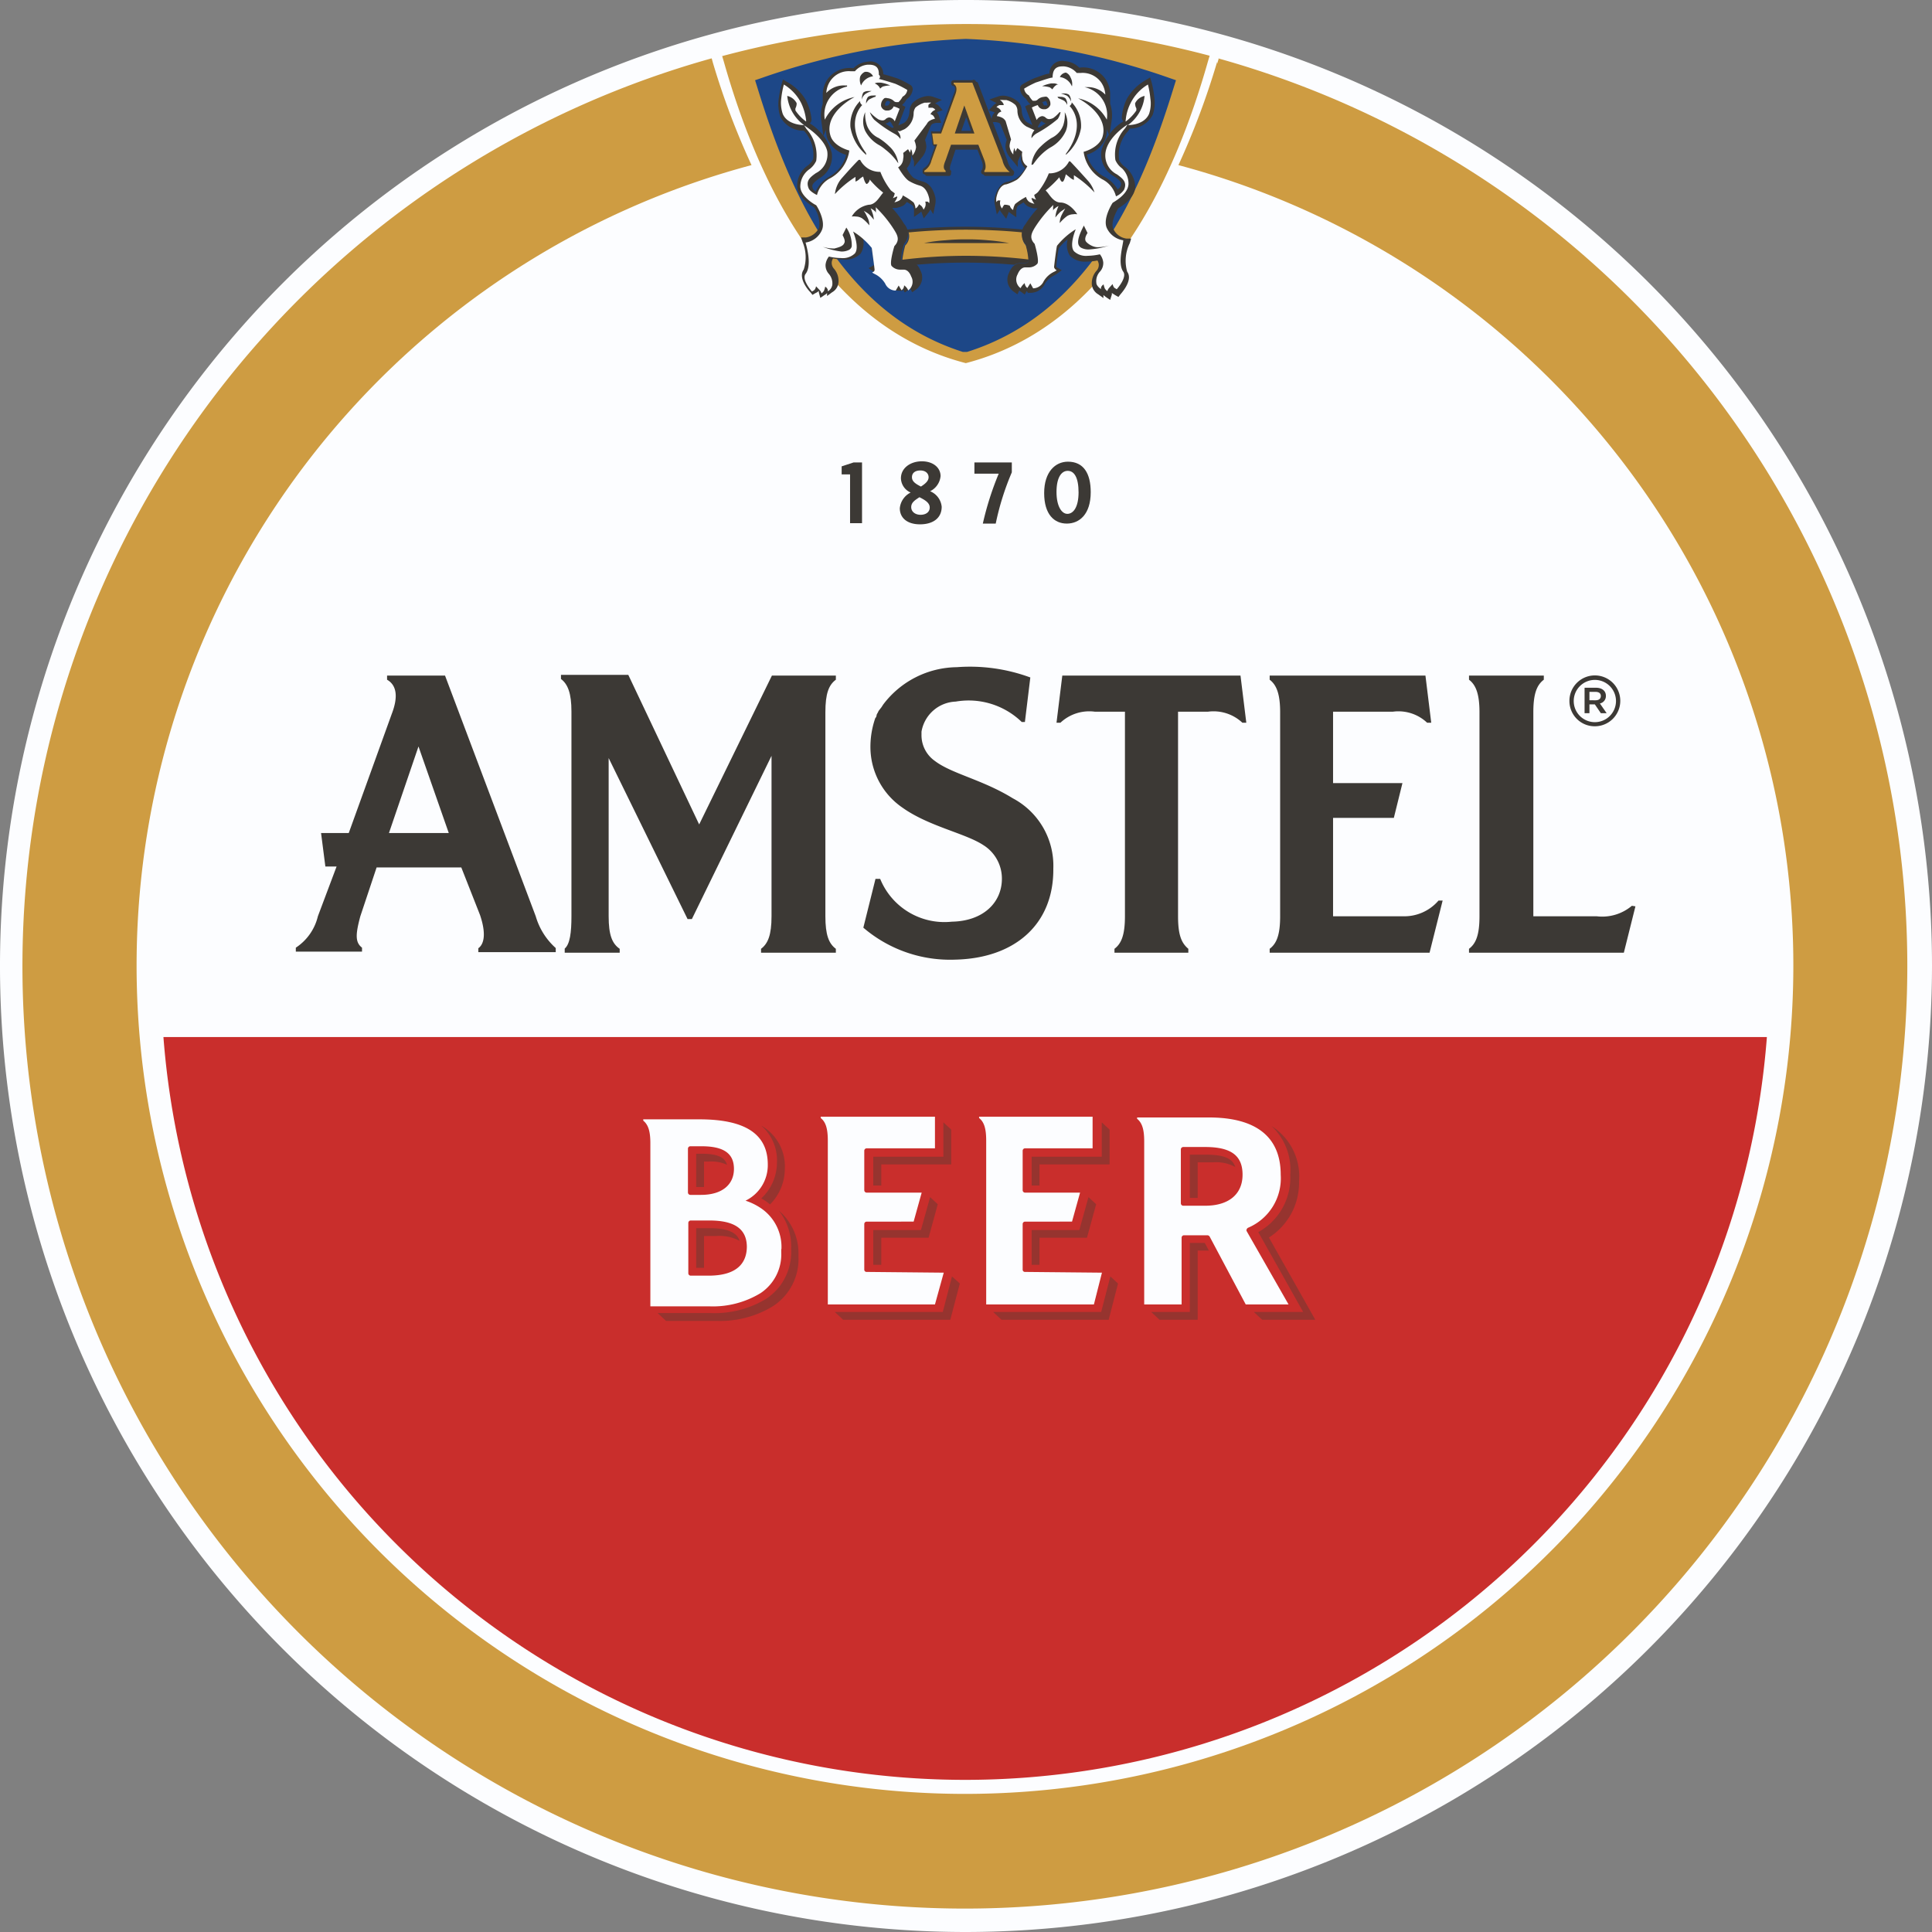 <svg xmlns="http://www.w3.org/2000/svg" viewBox="0 0 103.32 103.32"><rect x="0" y="0" width="103.32" height="103.32" fill="#808080" stroke="none"/><defs><style>.cls-1{fill:#fcfdff;}.cls-2,.cls-6{fill:#ce9c42;}.cls-3,.cls-4{fill:#1d4787;}.cls-3,.cls-6,.cls-7,.cls-9{fill-rule:evenodd;}.cls-5,.cls-9{fill:#3c3935;}.cls-7{fill:none;}.cls-8{fill:#c92e2c;}.cls-10{fill:#96342f;}</style></defs><g id="Layer_2" data-name="Layer 2"><g id="Layer_2-2" data-name="Layer 2"><path class="cls-1" d="M51.66,103.32a51.66,51.66,0,1,1,51.66-51.66A51.72,51.72,0,0,1,51.66,103.32Z"/><path class="cls-2" d="M64.6,3.28l.09-.3A50.68,50.68,0,0,0,38.62,3l.09.3h0C40.45,9.43,44,17.45,51.65,19.42c7.7-2,11.21-10,12.95-16.14h0"/><path class="cls-3" d="M51.59,18.64c-6.48-2.05-9.24-8.59-10.92-14.06l-.05-.17.17-.06A37.38,37.38,0,0,1,51.65,2.28,36.91,36.91,0,0,1,62.52,4.35l.17.06,0,.17C61,10.05,58.2,16.59,51.7,18.64l-.05,0Z"/><path class="cls-4" d="M51.65,2.47A37.26,37.26,0,0,1,62.46,4.53C60.78,10,58,16.45,51.65,18.46c-6.37-2-9.12-8.48-10.8-13.93a37.26,37.26,0,0,1,10.8-2.06m0-.39A37.57,37.57,0,0,0,40.73,4.17l-.35.12.11.35c1.69,5.51,4.47,12.1,11,14.18l.12,0,.11,0c6.58-2.07,9.37-8.67,11.06-14.18l.11-.35-.35-.12A37.12,37.12,0,0,0,51.65,2.08Z"/><path class="cls-5" d="M55,13.89a5.69,5.69,0,0,0-.16-.75.69.69,0,0,1-.17-.71.47.47,0,0,1,.06-.15,31.73,31.73,0,0,0-6.24,0l.06.15h0a.69.69,0,0,1-.18.7,4.79,4.79,0,0,0-.15.76.25.25,0,0,0,0,.08.47.47,0,0,0,.29.09.74.74,0,0,1,.18,0,.57.57,0,0,1,.3.1,29.81,29.81,0,0,1,5.26,0,.61.61,0,0,1,.29-.09.5.5,0,0,1,.16,0A.47.47,0,0,0,55,14Z"/><path class="cls-6" d="M54.88,13.14a.69.69,0,0,1-.17-.71,32.09,32.09,0,0,0-6.12,0,.69.69,0,0,1-.18.7,4.79,4.79,0,0,0-.15.76,28.07,28.07,0,0,1,3.43-.21,28.82,28.82,0,0,1,3.35.2A5.69,5.69,0,0,0,54.88,13.14ZM51.69,13c-.76,0-1.51,0-2.28,0a8.9,8.9,0,0,1,1.14-.15,10.87,10.87,0,0,1,1.14-.05,11.06,11.06,0,0,1,1.15.05,10.58,10.58,0,0,1,1.13.15Z"/><path class="cls-7" d="M51.65,18.46C58,16.45,60.78,10,62.46,4.53A37.26,37.26,0,0,0,51.65,2.47a37.26,37.26,0,0,0-10.8,2.06C42.53,10,45.28,16.44,51.65,18.46Z"/><path class="cls-8" d="M8.74,55.46a43,43,0,0,0,85.75,0Z"/><path class="cls-5" d="M85.29,38.84a1.36,1.36,0,1,0-1.36-1.35A1.35,1.35,0,0,0,85.29,38.84Zm0-2.48a1.13,1.13,0,1,1-1.13,1.13A1.13,1.13,0,0,1,85.29,36.36Z"/><path class="cls-5" d="M85,37.67h.29l.32.47h.31l-.36-.52a.4.4,0,0,0,.32-.41c0-.28-.23-.43-.52-.43h-.62v1.36H85ZM85,37h.33c.18,0,.28.08.28.22s-.1.23-.28.23H85Z"/><path class="cls-5" d="M56.81,36.13l-.31,2.52h.21a2.25,2.25,0,0,1,1.84-.59h1.61V49c0,1-.19,1.46-.56,1.74v.21h3.95v-.21C63.18,50.43,63,50,63,49V38.06H64.6a2.25,2.25,0,0,1,1.84.59h.21l-.31-2.52Z"/><path class="cls-5" d="M75,49H71.29V43.74h3.25L75,41.88H71.29V38.06h3.2a2.23,2.23,0,0,1,1.83.59h.22l-.31-2.52H67.9v.22c.37.28.56.77.56,1.74V49c0,1-.19,1.46-.56,1.74v.21h8.55l.7-2.79h-.22A2.41,2.41,0,0,1,75,49Z"/><path class="cls-5" d="M87.27,48.44a2.46,2.46,0,0,1-1.89.56H82V38.09c0-1,.19-1.46.56-1.74v-.22h-4v.22c.37.28.56.77.56,1.74V49c0,1-.19,1.46-.56,1.74v.21h8.28l.62-2.48Z"/><path class="cls-5" d="M54.16,42.69c-1.62-1-3.27-1.31-4.17-2a1.68,1.68,0,0,1-.71-1.4v-.16a1.93,1.93,0,0,1,1.83-1.61,4.08,4.08,0,0,1,3.53,1.09h.17l.29-2.38a9.31,9.31,0,0,0-3.93-.55,5,5,0,0,0-3.94,2h0l-.09.14h0L47,38a.47.47,0,0,0-.05.1l0,0a.83.83,0,0,0-.07.13v0s0,.11-.07.17h0a4.68,4.68,0,0,0-.26,1.65,3.93,3.93,0,0,0,1.71,3.14c1.4,1,3.36,1.37,4.32,2a2.11,2.11,0,0,1,1,1.8c0,1.28-1,2.27-2.68,2.3A3.71,3.71,0,0,1,47.07,47h-.25l-.65,2.61a7.13,7.13,0,0,0,4.91,1.71c3.17-.07,5.28-1.87,5.25-4.88A4.08,4.08,0,0,0,54.16,42.69Z"/><path class="cls-5" d="M37.39,44.09l-3.79-8H30v.22c.37.28.56.77.56,1.74V49c0,.87-.08,1.49-.36,1.73v.22h2.94v-.21c-.41-.28-.59-.75-.59-1.74V40.54l4.22,8.61H37l4.26-8.73V49c0,1-.19,1.46-.56,1.74v.21h4v-.21c-.38-.28-.56-.75-.56-1.74V38.09c0-1,.18-1.46.56-1.74v-.22H41.28Z"/><path class="cls-5" d="M28.65,49,23.8,36.13H20.7v.22c.49.28.62.87.25,1.83l-2.3,6.37H17.17l.23,1.79H18L17,49a2.78,2.78,0,0,1-1.18,1.68v.21h3.54v-.21C19,50.4,19,50,19.27,49v0l.87-2.61h4.53l1,2.54c.34,1,.22,1.56-.09,1.78v.21h4.14V50.7A3.64,3.64,0,0,1,28.65,49ZM21.8,44.55h-1l1.58-4.63L24,44.55Z"/><g id="_Group_" data-name="&lt;Group&gt;"><path class="cls-9" d="M50.36,27.1a1,1,0,0,0-.62-.83,1,1,0,0,0,.56-.81c0-.45-.4-.79-1-.79s-1.12.35-1.12.91a.86.86,0,0,0,.52.76,1.05,1.05,0,0,0-.58.84c0,.52.4.86,1.08.86S50.36,27.72,50.36,27.1Zm-.7-1.58c0,.18-.14.33-.41.5-.3-.15-.48-.28-.48-.5s.16-.36.45-.36S49.66,25.33,49.66,25.52Zm.06,1.62c0,.25-.21.39-.49.39s-.5-.16-.5-.41.2-.37.44-.53C49.47,26.74,49.72,26.89,49.72,27.14Z"/><path class="cls-9" d="M54.11,25.26v-.53h-2v.6h1.3A16.21,16.21,0,0,0,52.56,28h.69A14.3,14.3,0,0,1,54.11,25.26Z"/><path class="cls-9" d="M58.33,26.32c0-1-.38-1.63-1.22-1.63-.67,0-1.27.54-1.27,1.68S56.38,28,57.05,28,58.33,27.51,58.33,26.32Zm-.65,0c0,.84-.3,1.16-.6,1.16s-.58-.4-.58-1.17.26-1.13.6-1.13S57.68,25.52,57.68,26.34Z"/></g><polygon class="cls-9" points="45.65 24.73 45.01 24.94 45.01 25.37 45.46 25.37 45.46 25.37 45.46 25.37 45.46 25.37 45.46 25.98 45.46 25.98 45.46 27.98 46.1 27.98 46.1 24.73 45.65 24.73"/><g id="R"><path class="cls-10" d="M64.05,64.06h-.42V61.75h.9c1.07,0,1.42.29,1.53.66a2.12,2.12,0,0,0-1.19-.25h-.82Z"/><polygon class="cls-10" points="64.43 66.47 63.63 66.47 63.63 70.16 61.56 70.16 62.01 70.58 64.05 70.58 64.05 66.88 64.65 66.88 64.43 66.47"/><path class="cls-10" d="M67.86,66.18a3.46,3.46,0,0,0,1.61-3A3.18,3.18,0,0,0,68,60.22,3.2,3.2,0,0,1,69,62.82a3.31,3.31,0,0,1-1.71,3.07l2.4,4.27H67.05l.45.42h2.84Z"/><path class="cls-1" d="M66.67,65.84a.11.11,0,0,1,0-.1.18.18,0,0,1,.07-.08,2.87,2.87,0,0,0,1.75-2.84c0-2-1.29-3.06-3.84-3.06H60.81v.07c.27.22.38.57.38,1.21v8.72h2V66.19a.13.13,0,0,1,.13-.13h1.25a.15.15,0,0,1,.12.07l1.93,3.63h2.29Zm-2.22-1.36H63.28a.13.13,0,0,1-.13-.13V61.47a.13.13,0,0,1,.13-.13h1.17c1.39,0,2,.46,2,1.48S65.74,64.48,64.45,64.48Z"/></g><g id="E"><polygon class="cls-10" points="58.92 61.86 55.17 61.86 55.17 63.4 55.59 63.4 55.59 62.27 59.34 62.27 59.34 60.41 58.92 60.02 58.92 61.86"/><polygon class="cls-10" points="58.13 66.19 58.62 64.4 58.21 64.02 57.72 65.78 55.17 65.78 55.17 67.64 55.59 67.64 55.59 66.19 58.13 66.19"/><polygon class="cls-10" points="59.38 68.26 58.89 70.16 53.11 70.16 53.56 70.58 59.29 70.58 59.79 68.64 59.38 68.26"/><path class="cls-1" d="M58.93,68.06l-.43,1.7H52.74V61c0-.64-.11-1-.38-1.21v-.07h6.07v1.69H54.82a.13.13,0,0,0-.13.13v2.11a.13.13,0,0,0,.13.13h2.94l-.43,1.55H54.82a.13.13,0,0,0-.13.13v2.44a.12.12,0,0,0,.13.12Z"/></g><g id="E-2" data-name="E"><polygon class="cls-10" points="50.45 61.86 46.7 61.86 46.7 63.4 47.13 63.4 47.13 62.27 50.87 62.27 50.87 60.41 50.45 60.02 50.45 61.86"/><polygon class="cls-10" points="49.66 66.19 50.15 64.4 49.74 64.02 49.25 65.78 46.7 65.78 46.7 67.64 47.13 67.64 47.13 66.19 49.66 66.19"/><polygon class="cls-10" points="50.91 68.26 50.42 70.16 44.64 70.16 45.09 70.58 50.82 70.58 51.33 68.64 50.91 68.26"/><path class="cls-1" d="M50.47,68.06,50,69.76H44.27V61c0-.64-.11-1-.38-1.21v-.07H50v1.69H46.35a.13.13,0,0,0-.13.13v2.11a.13.13,0,0,0,.13.13h2.94l-.43,1.55H46.35a.13.13,0,0,0-.13.13v2.44a.12.12,0,0,0,.13.12Z"/></g><g id="B"><path class="cls-10" d="M42.7,67.13a3,3,0,0,0-1.05-2.39,3.1,3.1,0,0,1,.66,2v.07a3.06,3.06,0,0,1-.63,2,3.26,3.26,0,0,1-.69.64,5.34,5.34,0,0,1-3,.77H35.17l.45.42h2.72a5.41,5.41,0,0,0,3-.79A3,3,0,0,0,42.7,67.2Z"/><path class="cls-10" d="M37.54,61.7h-.31v1.78h.42V62.12h.23a2,2,0,0,1,1,.17C38.79,62,38.56,61.7,37.54,61.7Z"/><path class="cls-10" d="M41.55,62.17a2.63,2.63,0,0,1-.84,1.92,2.61,2.61,0,0,1,.28.17l.19.15a2.69,2.69,0,0,0,.79-1.9,2.5,2.5,0,0,0-1.27-2.32A2.45,2.45,0,0,1,41.55,62.17Z"/><path class="cls-10" d="M37.65,66.1h.65a2.24,2.24,0,0,1,1.25.26c-.09-.32-.43-.68-1.59-.68h-.73V67.8h.42Z"/><path class="cls-1" d="M41.79,66.8a2.5,2.5,0,0,0-1.1-2.19,3.29,3.29,0,0,0-.82-.4l-.11,0,.11,0a2.11,2.11,0,0,0,1.19-1.93c0-1.63-1.2-2.42-3.66-2.42h-3v.07c.27.22.38.57.38,1.21v8.72h3.14a4.9,4.9,0,0,0,2.76-.71,2.49,2.49,0,0,0,1.1-2.18V66.8Zm-5-5.37a.13.13,0,0,1,.13-.13h.6c1.18,0,1.73.38,1.73,1.21s-.62,1.39-1.76,1.39h-.57a.13.13,0,0,1-.13-.13Zm1.15,6.79h-1a.13.13,0,0,1-.13-.13V65.4a.13.13,0,0,1,.13-.13h1c1.37,0,2,.47,2,1.42C39.93,67.39,39.58,68.22,37.89,68.22Z"/></g><path class="cls-2" d="M65.18,3.12l-.09.29,0-.1a41.24,41.24,0,0,1-2.07,5.52,44.3,44.3,0,1,1-22.83,0,40.42,40.42,0,0,1-2.07-5.49l-.06-.22a50.4,50.4,0,1,0,27.08,0Z"/><g id="CREST"><path class="cls-5" d="M54.2,9.13a1,1,0,0,1-.32-.52L52.31,4.46a.13.13,0,0,0-.12-.09h0A.12.12,0,0,0,52,4.29H51a.13.13,0,0,0-.13.13v.07A.15.15,0,0,0,51,4.6c.1.06.11.2,0,.43l-.72,2h-.39a.11.11,0,0,0-.09,0,.12.12,0,0,0,0,.1l.07.58a.14.14,0,0,0,.13.11h0l-.25.7A.73.73,0,0,1,49.4,9a.17.17,0,0,0-.06.11V9.2a.13.13,0,0,0,.13.13h0a.12.12,0,0,0,.12.08h1.15a.12.12,0,0,0,.12-.12V9.22a.12.12,0,0,0,0-.1c-.05,0-.11-.09,0-.39L51.1,8h1.17l.25.65c.09.28,0,.4,0,.43a.12.12,0,0,0-.05.1V9.2a.13.13,0,0,0,.13.13h0a.12.12,0,0,0,.12.08h1.37a.12.12,0,0,0,.13-.12v0A.14.14,0,0,0,54.2,9.13ZM51.93,7h-.52l.26-.74Zm-2,.7,0-.33,0,.33Z"/><path class="cls-2" d="M53.61,8.57,52,4.42H51v.07c.16.09.2.28.08.59l-.75,2.06h-.48l.08.58h.19l-.31.87a.88.88,0,0,1-.38.54V9.2h1.14V9.13c-.12-.1-.14-.24,0-.56l.29-.83h1.46l.32.82c.11.32.07.5,0,.57V9.2H54v0A1.08,1.08,0,0,1,53.61,8.57ZM51.39,7.14h-.33l.51-1.5.54,1.5Z"/><path class="cls-5" d="M49.86,6.63a.79.79,0,0,1,.21-.06l.26,0-.08-.25A.73.73,0,0,0,50.1,6h0l.31-.11-.22-.25A.7.7,0,0,0,50,5.53l.37-.19-.49-.17a.84.84,0,0,0-.47,0,1.29,1.29,0,0,0-.61.34.74.74,0,0,0-.16.42s0,.51-.35.67l-.25.11h0l.38-1-.18-.09,0,0a1.13,1.13,0,0,0,.24-.31.74.74,0,0,0,.33-.51.28.28,0,0,0-.1-.24,5.08,5.08,0,0,0-.7-.36c-.31-.1-.59-.19-.77-.23a.69.69,0,0,0-.84-.67,1.2,1.2,0,0,0-.76.35,1.45,1.45,0,0,0-1.42.64A1.5,1.5,0,0,0,44,5v.56a1.89,1.89,0,0,0-.08.88l.11.83.15-.35a1.26,1.26,0,0,0,.07.5,1.54,1.54,0,0,0,1,.86,1.86,1.86,0,0,1-.87,1.15,1.73,1.73,0,0,0-.76.81.45.45,0,0,1-.14-.13c-.1-.23,0-.31.3-.55a1.34,1.34,0,0,0,.7-1.38,2.63,2.63,0,0,0-1.17-1.58.31.31,0,0,0,.09-.2,2.83,2.83,0,0,0-.28-1,2.6,2.6,0,0,0-1-1l-.25-.15-.08.28a6.23,6.23,0,0,0-.15.79,2.12,2.12,0,0,0,.09.92,1.38,1.38,0,0,0,1.23.75L43,7a1.91,1.91,0,0,1,.49,1.5,1,1,0,0,1-.29.35,1.33,1.33,0,0,0-.57,1.1c0,.53.57.93.9,1.13a1.56,1.56,0,0,1,.28,1.08.93.93,0,0,1-.72.54l-.25,0,.08.24a2.12,2.12,0,0,1,.06,1.48c-.29.4.15,1,.36,1.21l.11.14.15-.09a.72.72,0,0,0,.19-.12l0,0,0,.08.08.29.25-.17a.31.31,0,0,0,.11-.09l0,.16.27-.2a.67.67,0,0,0,.34-.52,1,1,0,0,0-.24-.74.46.46,0,0,1-.12-.35.48.48,0,0,1,.07-.2,2.68,2.68,0,0,0,.57.06,1.16,1.16,0,0,0,.9-.31,1.07,1.07,0,0,0,.12-.88,2.35,2.35,0,0,1,.47.48c0,.15.12.83.14,1h0l-.3.17.28.2.15.09a1.16,1.16,0,0,1,.48.43.85.85,0,0,0,.76.49h.15l0-.1.12.19.19-.14a.39.39,0,0,0,.1-.08l.1.21.21-.15a.79.79,0,0,0,.24-1c-.18-.46-.48-.51-.61-.51a.71.71,0,0,0-.14,0h0a.38.38,0,0,1-.29-.08,3.13,3.13,0,0,1,.16-.84.81.81,0,0,0,0-1.08l0,0a5.11,5.11,0,0,0-.64-.85l.22,0A1.5,1.5,0,0,0,48.3,11a.59.59,0,0,0,.19-.2,3.55,3.55,0,0,1,.33.2.58.58,0,0,1,.06.23l0,.37.3-.21.09-.08,0,0s0,0,0,0l.13.37.25-.31a1,1,0,0,0,.1-.17l.16.25.11-.54a1.09,1.09,0,0,0,0-.36c-.17-.71-.56-.81-.7-.85a2,2,0,0,1-.48-.2A1.6,1.6,0,0,1,48.49,9a.84.84,0,0,0,.23-.51.8.8,0,0,0,0-.22l.16.36v.3l.41-.5a1,1,0,0,0,.25-.59,1.53,1.53,0,0,0-.07-.36l.31-.76A.25.25,0,0,1,49.86,6.63Zm-2.53-1s0-.15.08-.21.17,0,.2.06l0,0a.86.86,0,0,0-.07.1s0,.07-.13.07h0l-.06,0Zm.38,1.21-.36-.23a.42.42,0,0,0,.22-.11l0,0s.06,0,.11.11l.12.2Z"/><path class="cls-1" d="M49.57,6.62a.39.39,0,0,1,.18-.18A.88.88,0,0,1,50,6.35a.59.59,0,0,0-.1-.17.36.36,0,0,0-.14-.07,0,0,0,0,1,0,0,0,0,0,0,1,0,0,.62.62,0,0,1,.1-.14.59.59,0,0,1,.16-.1.33.33,0,0,0-.16-.11l-.21,0s0,0,0,0,0-.06,0-.15a.57.57,0,0,1,.15-.12,1.06,1.06,0,0,0-.22,0h-.13a1.3,1.3,0,0,0-.49.26.55.55,0,0,0-.1.29,1,1,0,0,1-.49.87l-.25.11L48,7c.21.27.15.42.15.43s0,0,0,0h0a.87.87,0,0,0-.3-.27,6.4,6.4,0,0,1-1.1-.76A1.11,1.11,0,0,1,46.52,6s0,0,0,0h0l.06.06a2.2,2.2,0,0,0,.39.32.56.56,0,0,0,.22.06.23.23,0,0,0,.18-.08.34.34,0,0,1,.19-.08.38.38,0,0,1,.29.21l.26-.67a1.34,1.34,0,0,0-.32-.13h0s0,0,0,0a.34.34,0,0,1-.35.22h-.07a.34.34,0,0,1-.25-.23.46.46,0,0,1,.18-.43.24.24,0,0,1,.15,0,.58.58,0,0,1,.33.13l0,0a.21.21,0,0,0,.19.08l.08,0a1.05,1.05,0,0,0,.22-.29,0,0,0,0,1,0,0,.46.46,0,0,0,.25-.36s0,0,0,0a5.49,5.49,0,0,0-.64-.33c-.4-.13-.75-.23-.88-.26s0,0,0,0A.13.13,0,0,0,47,4c0-.19,0-.54-.52-.54h-.08a1,1,0,0,0-.68.35h-.23a1.19,1.19,0,0,0-1.1.54,1.26,1.26,0,0,0-.2.62,1.28,1.28,0,0,1,1-.4h.11a0,0,0,1,1,0,.06A1.53,1.53,0,0,0,44.11,6.4,2.27,2.27,0,0,1,45.7,5.19l0,0s0,0,0,0c-.81.44-1.57,1.22-1.28,2.09.19.57,1,.77,1,.77a0,0,0,0,1,0,0,2,2,0,0,1-1,1.47,1.4,1.4,0,0,0-.73.91l0,0a0,0,0,0,1,0,0h0s-.36-.17-.44-.35c-.18-.42.09-.61.38-.82a1.12,1.12,0,0,0,.61-1.17C44.08,7.35,43,6.71,43,6.7h0l.13.2a2.11,2.11,0,0,1,.52,1.7,1.17,1.17,0,0,1-.35.44,1.14,1.14,0,0,0-.5.93c0,.55.82,1,.84,1s.53.81.32,1.32a1.12,1.12,0,0,1-.88.68c.06.22.35,1.23,0,1.68-.21.28.25.83.34.94a.55.55,0,0,0,.14-.09.41.41,0,0,0,.08-.19,0,0,0,0,1,0,0h0l.19.2a.41.41,0,0,1,.1.18.53.53,0,0,0,.13-.13,1,1,0,0,0,.07-.23l0,0h0a.31.31,0,0,1,.14.17l0,.08a.49.49,0,0,0,.24-.34.78.78,0,0,0-.19-.6.68.68,0,0,1-.17-.49.83.83,0,0,1,.18-.43h0a2.94,2.94,0,0,0,.65.08.93.93,0,0,0,.73-.24c.28-.32-.09-1.18-.09-1.18s0,0,0,0h0a3.93,3.93,0,0,1,1,.88s.15,1.09.15,1.15,0,.11-.13.16a.74.74,0,0,0,.13.08,1.32,1.32,0,0,1,.57.52.62.62,0,0,0,.56.37h0l.16-.27,0,0h0l0,0,.15.25a.3.3,0,0,0,.14-.26s0,0,0,0h0a.61.61,0,0,1,.22.27.57.57,0,0,0,.16-.74c-.12-.32-.3-.37-.4-.37h-.08l-.1,0a.61.61,0,0,1-.47-.2c-.11-.15.1-.9.15-1.06.31-.32.16-.59,0-.85l0,0a6.25,6.25,0,0,0-1-1.23,1,1,0,0,1,0,.33s0,0,0,0h0l0-.06a.27.27,0,0,0-.07-.08,1.23,1.23,0,0,0-.2-.13,1.62,1.62,0,0,1,.08.2,1.34,1.34,0,0,1,.09.41,0,0,0,0,1,0,0h0l0,0s-.18-.23-.28-.31-.17-.11-.26-.17a1.52,1.52,0,0,1,.18.32.91.91,0,0,1,.12.46s0,0,0,0h0l0,0a2.14,2.14,0,0,0-.38-.37.64.64,0,0,0-.33-.1.79.79,0,0,0-.23,0h0s0,0,0,0,0,0,0,0a1.3,1.3,0,0,1,.91-.63c.3,0,.5-.29.66-.51l.11-.14a4.8,4.8,0,0,1-.72-.7c0,.09-.09.22-.16.24h0s-.09,0-.19-.4a1.07,1.07,0,0,0-.19.13.6.6,0,0,1-.22.14l0,0s0-.1,0-.25h0a5.65,5.65,0,0,0-1.1.92h0l0,0A1.54,1.54,0,0,1,45,9.55c.68-.77.92-1,.92-1H46a.13.13,0,0,0,0,0,1.17,1.17,0,0,0,1,.64h.08l0,0a3.85,3.85,0,0,0,.57,1l.2.15,0,0a.82.82,0,0,1-.1.26l.23-.1h0s0,0,0,0,0,0,0,.06a.93.93,0,0,1-.15.26.9.9,0,0,0,.27-.1.45.45,0,0,0,.18-.27l0,0h0a3.59,3.59,0,0,1,.58.38.74.74,0,0,1,.1.32l.07-.05a.6.6,0,0,0,.12-.18,0,0,0,0,1,0,0h0l.12.09a.62.62,0,0,1,.12.2.69.69,0,0,0,.09-.16.43.43,0,0,0,0-.27s0,0,0,0l0,0,.12,0a.2.2,0,0,1,.09.09.63.63,0,0,0,0-.27c-.14-.58-.42-.65-.52-.68h0a2.46,2.46,0,0,1-.52-.22c-.27-.13-.6-.73-.62-.75v0l0,0a.56.56,0,0,0,.27-.46.72.72,0,0,0,0-.31,0,0,0,0,1,0,0l.26-.2h0l0,0a.87.87,0,0,1,.1.19l.06-.2,0,0h0a0,0,0,0,1,0,0l0,0a.71.71,0,0,1,.07.35.82.82,0,0,0,.2-.45,1.07,1.07,0,0,0-.09-.35v0ZM45.15,13c.06-.1,0-.25-.09-.43a0,0,0,0,1,0,0l.2-.4,0,0h0s0,0,0,0a1.66,1.66,0,0,1,.29,1,.28.28,0,0,1-.14.19.86.86,0,0,1-.43.09A4.28,4.28,0,0,1,44,13.2a0,0,0,0,1,0,0l0,0h0a2.21,2.21,0,0,0,.62.09C44.89,13.22,45.09,13.16,45.15,13Zm1.63-8.54A.45.45,0,0,1,47,4.42h.11a2,2,0,0,1,.5.15.05.05,0,0,1,0,0s0,0,0,0a1.58,1.58,0,0,0-.4.06.56.56,0,0,0-.14.11h0l0,0a.56.56,0,0,0-.09-.14.6.6,0,0,0-.16-.12s0,0,0,0Zm0,.72a0,0,0,0,1,0,0,2.82,2.82,0,0,0-.3.14.5.5,0,0,0-.16.22s0,0,0,0h0s0,0,0,0a.51.51,0,0,1,.1-.36.43.43,0,0,1,.26-.07.79.79,0,0,1,.17,0A0,0,0,0,1,46.78,5.21Zm-.69.12s0,0,0,0h0a0,0,0,0,1,0,0s0-.25.09-.36a.43.43,0,0,1,.26-.07.79.79,0,0,1,.17,0,0,0,0,0,1,0,0s0,0,0,0a1.59,1.59,0,0,0-.31.14A.5.5,0,0,0,46.09,5.33ZM46,4.1a.5.5,0,0,1,.26-.26h.09a.42.42,0,0,1,.34.24,0,0,0,0,1,0,0s0,0,0,0a.8.8,0,0,0-.64.49.05.05,0,0,1,0,0h0s0,0,0,0A.71.71,0,0,1,46,4.1Zm.32,4.18h0a2.46,2.46,0,0,1-.84-1.48,1.79,1.79,0,0,1,.5-1.38H46l0,.06a.3.3,0,0,0,.11.14s0,0,0,0a0,0,0,0,1,0,0s-1,.93.2,2.56A0,0,0,0,1,46.33,8.28Zm1.81.57h0l0,0L48,8.68A3.08,3.08,0,0,0,47.35,8a2.32,2.32,0,0,0-.3-.22A1.88,1.88,0,0,1,46.27,7a1.19,1.19,0,0,1,0-1l0,0h0a.05.05,0,0,1,0,0,1.85,1.85,0,0,0,.09.7,1.2,1.2,0,0,0,.63.68,3.34,3.34,0,0,1,.56.44,1.53,1.53,0,0,1,.5,1S48.16,8.85,48.14,8.85Z"/><path class="cls-1" d="M43,6.69h0l0,0a2.2,2.2,0,0,1-.9-1.56h0l0,0h0a.75.75,0,0,1,.5.38.28.28,0,0,1,0,.09.6.6,0,0,1-.06.19.41.41,0,0,0,0,.12,2.29,2.29,0,0,0,.57.59s0,0,0-.07a2.94,2.94,0,0,0-.26-.91,2.45,2.45,0,0,0-.93-1,4.6,4.6,0,0,0-.14.75,1.84,1.84,0,0,0,.08.82C42.12,6.71,43,6.69,43,6.69Z"/><path class="cls-5" d="M53.53,6.72l.31.76a1.15,1.15,0,0,0-.07.36,1,1,0,0,0,.25.59l.41.5v-.3l.16-.36a.8.8,0,0,0,0,.22.79.79,0,0,0,.23.51,1.73,1.73,0,0,1-.44.52,2.21,2.21,0,0,1-.48.2c-.14,0-.53.14-.7.85a.87.87,0,0,0,0,.36l.11.54.16-.25a.59.59,0,0,0,.1.17l.24.31.14-.37s0,0,0,0l0,0,.1.08.3.21,0-.37a.79.79,0,0,1,.07-.23l.32-.2a.76.76,0,0,0,.2.2,1.34,1.34,0,0,0,.33.12l.22,0a5.8,5.8,0,0,0-.65.85l0,0a.83.83,0,0,0,0,1.08A3.59,3.59,0,0,1,55,14a.39.39,0,0,1-.29.08h0a.88.88,0,0,0-.15,0c-.12,0-.42.05-.6.51a.79.79,0,0,0,.24,1l.21.15.1-.21a.39.39,0,0,0,.1.08l.19.14.11-.19.06.1h.15a.85.85,0,0,0,.76-.49,1.16,1.16,0,0,1,.48-.43l.15-.09.27-.2-.29-.17h0c0-.18.1-.86.13-1a2.42,2.42,0,0,1,.48-.48,1.07,1.07,0,0,0,.12.88,1.14,1.14,0,0,0,.9.31,2.76,2.76,0,0,0,.57-.06.48.48,0,0,1,.07.2.46.46,0,0,1-.12.35,1,1,0,0,0-.25.74.69.69,0,0,0,.34.52l.28.2,0-.16.11.09.25.17.09-.29s0,0,0-.08l0,0,.19.12.16.09.11-.14c.2-.23.65-.81.36-1.21A2.12,2.12,0,0,1,60.42,13l.07-.24-.24,0a.91.91,0,0,1-.72-.54c-.13-.32.14-.85.27-1.08.34-.2.88-.6.91-1.13a1.39,1.39,0,0,0-.57-1.1,1,1,0,0,1-.29-.35A1.87,1.87,0,0,1,60.34,7l.08-.12a1.38,1.38,0,0,0,1.23-.75,2,2,0,0,0,.08-.92,5.11,5.11,0,0,0-.14-.79l-.08-.28-.25.15a2.67,2.67,0,0,0-1,1,2.83,2.83,0,0,0-.27,1,.31.31,0,0,0,.09.2,2.63,2.63,0,0,0-1.18,1.58,1.34,1.34,0,0,0,.71,1.38c.33.24.4.32.3.55a.45.45,0,0,1-.14.13A1.84,1.84,0,0,0,59,9.42a1.89,1.89,0,0,1-.88-1.15,1.53,1.53,0,0,0,1-.86,1.47,1.47,0,0,0,.07-.5l.14.35.12-.83a1.89,1.89,0,0,0-.08-.88V5a1.5,1.5,0,0,0-.23-.74,1.45,1.45,0,0,0-1.42-.64,1.2,1.2,0,0,0-.77-.35.68.68,0,0,0-.83.67c-.18,0-.46.13-.77.23a4.57,4.57,0,0,0-.7.36.26.26,0,0,0-.1.24.72.72,0,0,0,.32.51,1,1,0,0,0,.25.31L55,5.6l-.18.09.39,1h0L55,6.58c-.35-.16-.36-.66-.36-.67a.69.69,0,0,0-.15-.42,1.29,1.29,0,0,0-.61-.34.84.84,0,0,0-.47,0l-.5.17.38.19a.7.7,0,0,0-.18.14l-.23.25.32.11h0a.6.6,0,0,0-.15.25L53,6.53l.25,0a.59.59,0,0,1,.21.06A.3.3,0,0,1,53.53,6.72ZM56,5.64l-.07,0h0c-.11,0-.12,0-.13-.07a.23.23,0,0,0-.07-.1l0,0s.18-.08.21-.06.08.21.08.21Zm-.51,1.15.12-.2c.05-.08.09-.11.1-.11l0,0a.43.43,0,0,0,.21.11l-.35.23Z"/><path class="cls-1" d="M54.07,7.46a0,0,0,0,1,0,0,1.17,1.17,0,0,0-.08.35.75.75,0,0,0,.2.45.83.83,0,0,1,.06-.35l0,0,0,0h0l0,0a1.17,1.17,0,0,0,.06.2.87.87,0,0,1,.1-.19l0,0h0l.26.2s0,0,0,0a.72.72,0,0,0,0,.31.56.56,0,0,0,.27.46l0,0a0,0,0,0,1,0,0s-.34.62-.61.75a2.7,2.7,0,0,1-.52.22h0c-.11,0-.39.1-.52.68a.63.63,0,0,0,0,.27.24.24,0,0,1,.08-.09l.13,0,0,0a0,0,0,0,1,0,0,.43.43,0,0,0,0,.27.45.45,0,0,0,.09.16.62.62,0,0,1,.12-.2A.66.66,0,0,1,54,11h0l0,0a.48.48,0,0,0,.11.18l.07.05a.76.76,0,0,1,.11-.32,3.59,3.59,0,0,1,.58-.38h0l0,0a.45.45,0,0,0,.18.27.9.9,0,0,0,.27.1.93.93,0,0,1-.15-.26s0,0,0-.06l0,0h0l.24.1a.64.64,0,0,1-.1-.26,0,0,0,0,1,0,0,1,1,0,0,0,.2-.15,4,4,0,0,0,.58-1s0,0,0,0h.08a1.17,1.17,0,0,0,1-.64l0,0h.06s.23.23.92,1a1.66,1.66,0,0,1,.38.66s0,0,0,0h0a5.65,5.65,0,0,0-1.1-.92h0c0,.15,0,.22,0,.25l0,0a.7.7,0,0,1-.23-.14L57,9.32c-.1.4-.16.4-.19.4h0c-.07,0-.13-.15-.16-.24a5.18,5.18,0,0,1-.73.7l.12.14c.16.22.36.5.66.51.52,0,.9.61.91.63s0,0,0,0l0,0h0a.7.7,0,0,0-.23,0,.63.63,0,0,0-.32.1,2.38,2.38,0,0,0-.39.37,0,0,0,0,1,0,0h0a0,0,0,0,1,0,0,1.07,1.07,0,0,1,.12-.46c.07-.14.13-.24.18-.32l-.25.17a2.68,2.68,0,0,0-.28.31l0,0h0s0,0,0,0a1.34,1.34,0,0,1,.09-.41,1.62,1.62,0,0,1,.08-.2.73.73,0,0,0-.2.13.3.3,0,0,0-.08.08l0,.06h0s0,0,0,0a1.06,1.06,0,0,1,0-.33,6.62,6.62,0,0,0-1,1.23l0,0c-.15.26-.31.53,0,.85.05.16.25.91.15,1.06a.62.62,0,0,1-.47.2l-.1,0h-.09c-.09,0-.27.05-.4.37a.57.57,0,0,0,.16.74.8.8,0,0,1,.22-.27h0a0,0,0,0,1,0,0,.35.35,0,0,0,.14.26l.16-.25,0,0h0l0,0,.15.27h0a.63.63,0,0,0,.56-.37,1.27,1.27,0,0,1,.57-.52.74.74,0,0,0,.13-.08.25.25,0,0,1-.14-.16c0-.06.13-1.1.16-1.15a3.93,3.93,0,0,1,1-.88h0s0,0,0,0-.37.86-.09,1.18a.93.93,0,0,0,.73.24,3.18,3.18,0,0,0,.65-.08h0a.83.83,0,0,1,.18.43.68.68,0,0,1-.17.49.74.74,0,0,0-.2.6c0,.15.17.29.25.34a.41.41,0,0,1,0-.08.31.31,0,0,1,.14-.17h0a0,0,0,0,1,0,0,1,1,0,0,0,.07.23.53.53,0,0,0,.13.13.41.41,0,0,1,.1-.18l.18-.2h0s0,0,0,0a.55.55,0,0,0,.08.19l.14.09c.1-.11.55-.66.35-.94-.32-.45,0-1.46,0-1.68a1.15,1.15,0,0,1-.89-.68c-.2-.51.3-1.29.32-1.32s.82-.43.85-1A1.14,1.14,0,0,0,60,9a1.08,1.08,0,0,1-.35-.44,2.08,2.08,0,0,1,.52-1.7l.13-.2h0s-1.06.65-1.18,1.5a1.13,1.13,0,0,0,.62,1.17c.28.21.56.4.37.82a1,1,0,0,1-.43.35h0a0,0,0,0,1,0,0,0,0,0,0,1,0,0,1.4,1.4,0,0,0-.73-.91,2,2,0,0,1-1-1.47s0,0,0,0,.79-.2,1-.77c.29-.87-.48-1.65-1.29-2.09,0,0,0,0,0,0a.05.05,0,0,1,0,0A2.27,2.27,0,0,1,59.19,6.4,1.53,1.53,0,0,0,58,4.66s0,0,0,0a0,0,0,0,1,0,0h.11a1.29,1.29,0,0,1,1,.4,1.26,1.26,0,0,0-.2-.62,1.22,1.22,0,0,0-1.1-.54h-.23a1,1,0,0,0-.68-.35h-.09c-.48,0-.5.35-.52.54v.06l0,0c-.13,0-.48.13-.89.26a5.33,5.33,0,0,0-.63.33s0,0,0,0a.46.46,0,0,0,.25.36,0,0,0,0,1,0,0,1.18,1.18,0,0,0,.21.29l.08,0a.24.24,0,0,0,.2-.08l0,0a.55.55,0,0,1,.33-.13.24.24,0,0,1,.15,0,.46.46,0,0,1,.18.43.36.36,0,0,1-.26.23h-.07a.33.33,0,0,1-.34-.22s0,0,0,0h0a1.79,1.79,0,0,0-.32.13l.26.67a.4.4,0,0,1,.29-.21.29.29,0,0,1,.19.08.26.26,0,0,0,.19.08.56.56,0,0,0,.22-.06A1.85,1.85,0,0,0,56.66,6,.28.28,0,0,0,56.72,6h0a.05.05,0,0,1,0,0,1.11,1.11,0,0,1-.15.36,6.54,6.54,0,0,1-1.11.76.77.77,0,0,0-.29.27h0l0,0s-.06-.16.15-.43l-.18-.08-.24-.11a1,1,0,0,1-.49-.87.51.51,0,0,0-.11-.29,1.19,1.19,0,0,0-.48-.26h-.14a1.05,1.05,0,0,0-.21,0,.41.41,0,0,1,.14.12c.07.09.07.13.06.15s0,0,0,0l-.22,0a.38.38,0,0,0-.16.11.5.5,0,0,1,.17.1.45.45,0,0,1,.09.14s0,0,0,0l0,0a.3.3,0,0,0-.14.07.42.42,0,0,0-.1.17.88.88,0,0,1,.29.09.46.46,0,0,1,.18.18Zm4.63,5.76a2.32,2.32,0,0,0,.62-.09h0a.05.05,0,0,1,0,0,.08.08,0,0,1,0,0,4.29,4.29,0,0,1-1.08.21.84.84,0,0,1-.42-.09.32.32,0,0,1-.15-.19c-.09-.34.28-.94.29-1l0,0h0s0,0,0,0l.2.4a0,0,0,0,1,0,0c-.12.18-.15.33-.1.43S58.41,13.22,58.7,13.22Zm-2.16-8.7s0,0,0,0a.6.6,0,0,0-.16.12.77.77,0,0,0-.1.14,0,0,0,0,1,0,0h0a1,1,0,0,0-.14-.11,1.58,1.58,0,0,0-.41-.06l0,0a.05.05,0,0,1,0,0,1.91,1.91,0,0,1,.49-.15h.11a.5.5,0,0,1,.27.07Zm0,.66a.79.79,0,0,1,.17,0,.43.43,0,0,1,.26.07.51.51,0,0,1,.1.36s0,0,0,0h0l0,0a.5.5,0,0,0-.16-.22,2.67,2.67,0,0,0-.31-.14s0,0,0,0A0,0,0,0,1,56.55,5.18Zm.5-.07A1.92,1.92,0,0,0,56.74,5s0,0,0,0,0,0,0,0a.92.92,0,0,1,.17,0,.4.4,0,0,1,.26.07.51.51,0,0,1,.1.36,0,0,0,0,1,0,0h0s0,0,0,0A.61.61,0,0,0,57.05,5.11Zm.28-.5s0,0,0,0h0l0,0a.81.81,0,0,0-.64-.49s0,0,0,0a0,0,0,0,1,0,0,.41.41,0,0,1,.33-.24H57a.46.46,0,0,1,.25.26A.72.72,0,0,1,57.33,4.61ZM57,8.23c1.19-1.63.21-2.55.2-2.56s0,0,0,0,0,0,0,0a.38.38,0,0,0,.11-.14l0-.06h0a1.79,1.79,0,0,1,.5,1.38A2.45,2.45,0,0,1,57,8.28h0A0,0,0,0,1,57,8.23Zm-1.84.59a1.58,1.58,0,0,1,.51-1,3.34,3.34,0,0,1,.56-.44,1.24,1.24,0,0,0,.63-.68,1.79,1.79,0,0,0,.08-.7s0,0,0,0h0l0,0A1.19,1.19,0,0,1,57,7a1.88,1.88,0,0,1-.78.86A2.32,2.32,0,0,0,56,8a3.08,3.08,0,0,0-.64.64l-.12.16,0,0h0A0,0,0,0,1,55.13,8.82Z"/><path class="cls-1" d="M60.32,6.69h0l0,0a2.17,2.17,0,0,0,.89-1.56h0s0,0,0,0h0a.73.73,0,0,0-.5.38.14.14,0,0,0,0,.09.42.42,0,0,0,.06.19l0,.12a2.47,2.47,0,0,1-.57.59.12.12,0,0,1,0-.07,2.48,2.48,0,0,1,.26-.91,2.38,2.38,0,0,1,.93-1,4.91,4.91,0,0,1,.13.75,1.72,1.72,0,0,1-.07.82C61.18,6.71,60.33,6.69,60.32,6.69Z"/></g></g></g></svg>